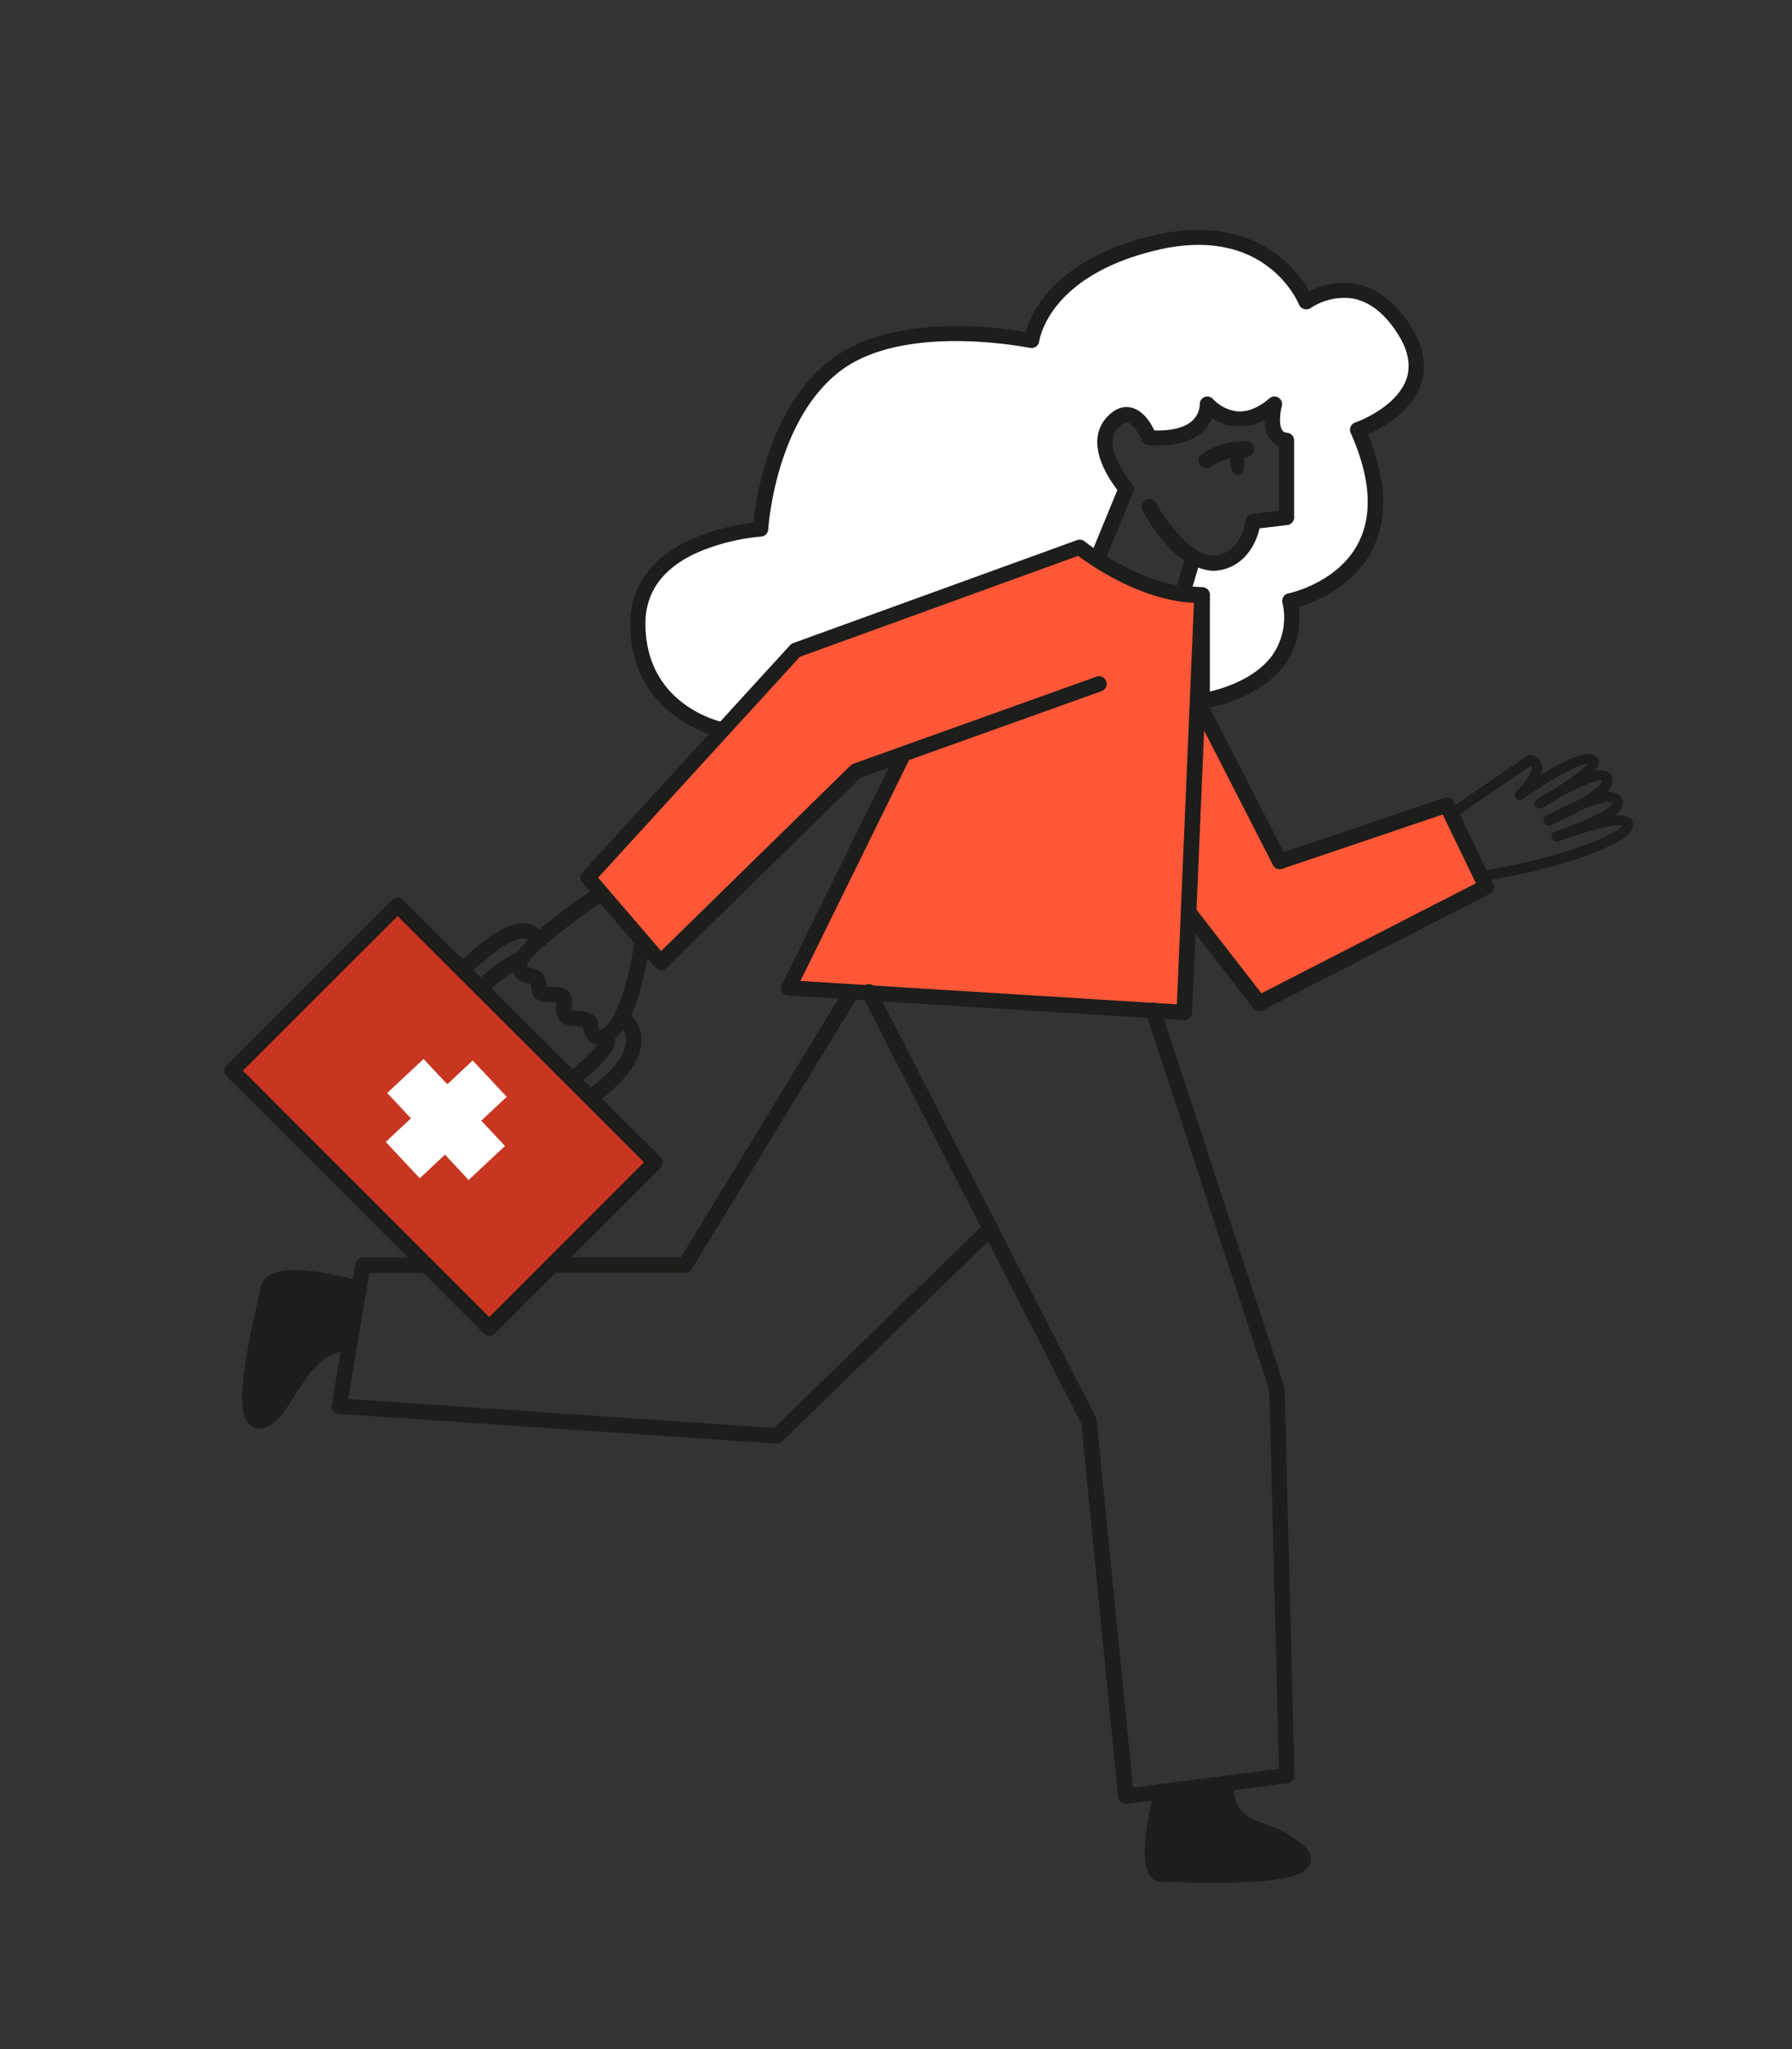 <svg xmlns="http://www.w3.org/2000/svg" xmlns:xlink="http://www.w3.org/1999/xlink" viewBox="0 0 350 400"><rect x="0" y="0" width="350" height="400" fill="#333333" stroke="none"/><defs><style>.cls-1{fill:none;}.cls-2{fill:#c83521;}.cls-3{fill:#fff;}.cls-4{fill:#1d1d1b;}.cls-5{fill:#ff5737;}.cls-6{clip-path:url(#clip-path);}.cls-7{clip-path:url(#clip-path-2);}.cls-8{clip-path:url(#clip-path-3);}.cls-9{clip-path:url(#clip-path-4);}.cls-10{clip-path:url(#clip-path-5);}.cls-11{clip-path:url(#clip-path-6);}.cls-12{clip-path:url(#clip-path-7);}.cls-13{clip-path:url(#clip-path-8);}.cls-14{clip-path:url(#clip-path-9);}.cls-15{clip-path:url(#clip-path-10);}.cls-16{clip-path:url(#clip-path-11);}.cls-17{clip-path:url(#clip-path-12);}.cls-18{clip-path:url(#clip-path-13);}.cls-19{clip-path:url(#clip-path-14);}.cls-20{clip-path:url(#clip-path-15);}.cls-21{clip-path:url(#clip-path-16);}.cls-22{clip-path:url(#clip-path-17);}</style><clipPath id="clip-path"><rect class="cls-1" x="813.97" y="99.97" width="78" height="78"/></clipPath><clipPath id="clip-path-2"><rect class="cls-1" x="891.97" y="99.97" width="78" height="78"/></clipPath><clipPath id="clip-path-3"><rect class="cls-1" x="813.97" y="21.97" width="78" height="78"/></clipPath><clipPath id="clip-path-4"><rect class="cls-1" x="735.97" y="21.97" width="78" height="78"/></clipPath><clipPath id="clip-path-5"><rect class="cls-1" x="735.97" y="99.97" width="78" height="78"/></clipPath><clipPath id="clip-path-6"><rect class="cls-1" x="891.97" y="21.97" width="78" height="78"/></clipPath><clipPath id="clip-path-7"><rect class="cls-1" x="735.97" y="-212.03" width="78" height="78"/></clipPath><clipPath id="clip-path-8"><rect class="cls-1" x="735.97" y="-290.03" width="78" height="78"/></clipPath><clipPath id="clip-path-9"><rect class="cls-1" x="735.97" y="-134.03" width="78" height="78"/></clipPath><clipPath id="clip-path-10"><rect class="cls-1" x="813.97" y="-212.03" width="78" height="78"/></clipPath><clipPath id="clip-path-11"><rect class="cls-1" x="969.97" y="-212.03" width="78" height="78"/></clipPath><clipPath id="clip-path-12"><rect class="cls-1" x="813.97" y="-134.03" width="78" height="78"/></clipPath><clipPath id="clip-path-13"><rect class="cls-1" x="891.97" y="-134.03" width="78" height="78"/></clipPath><clipPath id="clip-path-14"><rect class="cls-1" x="969.97" y="-134.03" width="78" height="78"/></clipPath><clipPath id="clip-path-15"><rect class="cls-1" x="969.97" y="-290.03" width="78" height="78"/></clipPath><clipPath id="clip-path-16"><rect class="cls-1" x="891.97" y="-212.03" width="78" height="78"/></clipPath><clipPath id="clip-path-17"><rect class="cls-1" x="969.97" y="21.97" width="78" height="78"/></clipPath></defs><g id="Layer_6" data-name="Layer 6"><polygon class="cls-2" points="77.66 176.7 127.9 226.93 96.55 258.28 45.32 209.03 76.55 176.7 77.66 176.7"/><path class="cls-3" d="M141.12,142.56l14.29-15.63,55.47-20.11,3.59,1.94L220,95.38l-3.24-5.17-.84-4.8,3.33-4.32,3.07.92,2.14,3.41,6.51-.59,3.86-2.68,1-3.28,3.7,2.46h5.33l4.07-2.45v5.37l2.35,3.4V101l-6.55.79-3,6.25-4.29,1.87-4.34-1.16-2.12,7.2,3.86.22v20.73s20.28-2.75,17.14-19.52c0,0,25.81-5.11,13.23-33.41,0,0,17.56-6,9.17-19.39S255.08,59,255.08,59s-6.81-16.9-29.47-11.53S201.5,66.56,201.5,66.56s-25.28-5.37-38.52,5-14.41,31.83-14.41,31.83-24.1,1.31-24,18.6,16.52,20.59,16.52,20.59"/><path class="cls-4" d="M141.12,144l-.29,0c-.18,0-17.59-3.75-17.73-22-.12-16,18.86-19.38,24.08-20,.49-4.91,3-22.36,14.88-31.64s32.56-6.54,38.28-5.54c1.12-4,5.81-14.32,24.92-18.85,12.29-2.91,20.11.59,24.51,4a23.8,23.8,0,0,1,5.94,6.87,14.56,14.56,0,0,1,9.23-1.38c4.14.82,7.73,3.62,10.67,8.31,2.5,4,3.13,7.79,1.88,11.33-1.89,5.35-7.59,8.45-10.34,9.67,3.69,9,4,16.6.79,22.7-3.76,7.24-11.2,10.1-14.31,11A15.37,15.37,0,0,1,251,129.65c-5.16,7.14-15.52,8.62-16,8.68a1.49,1.49,0,0,1-1.7-1.48V117.53l-2.45-.14a1.51,1.51,0,0,1-1.41-1.59,1.49,1.49,0,0,1,1.59-1.41l3.85.23a1.5,1.5,0,0,1,1.42,1.5V135c2.94-.7,9-2.62,12.24-7.14a12.85,12.85,0,0,0,1.92-10.28,1.51,1.51,0,0,1,1.19-1.75c.09,0,9.6-2,13.64-9.82,2.88-5.57,2.38-12.81-1.49-21.51a1.48,1.48,0,0,1,0-1.2,1.45,1.45,0,0,1,.88-.82c.08,0,8-2.83,10-8.45.92-2.63.39-5.57-1.6-8.73-2.49-4-5.42-6.31-8.71-7A11.85,11.85,0,0,0,256,60.12a1.51,1.51,0,0,1-1.29.21,1.49,1.49,0,0,1-1-.88c-.26-.63-6.66-15.62-27.74-10.63s-22.9,17.32-23,17.84a1.53,1.53,0,0,1-.61,1,1.58,1.58,0,0,1-1.19.25c-.25,0-24.76-5.1-37.28,4.69s-13.83,30.53-13.84,30.74a1.49,1.49,0,0,1-1.42,1.41A40.73,40.73,0,0,0,137,107.53c-7.31,3-11,7.89-10.94,14.37.12,15.83,14.7,19,15.32,19.12a1.51,1.51,0,0,1-.3,3Z"/><polygon class="cls-3" points="98.63 223.7 94 218.76 98.97 214.11 92.32 207.01 87.36 211.66 82.73 206.72 75.63 213.36 80.26 218.31 75.34 222.91 81.98 230.01 86.91 225.4 91.53 230.35 98.63 223.7"/><path class="cls-5" d="M114.85,171.3l14.22,16.54L167.2,150.5l8.92-2.51L154,192.85l76.92,4.8,1.22-19.56,13.74,17.72,44.3-22.71-7.64-16-32.67,11.08-16-31.31.89-20.73s-17.34-2.28-23.92-9.36l-55.47,20.11Z"/><path class="cls-4" d="M52.89,250.68l7.93-1.24,9.27,2.15-1.77,10.6S64,261,60.33,266s-6.5,11.51-9.42,11.34-2.13-9.68-2.13-9.68Z"/><polygon class="cls-4" points="226.98 349.72 239.42 348.13 239.8 351.49 243.5 356.15 253.01 360.87 254.53 363.82 245.74 365.77 226.98 365.88 225.06 362.56 226.98 349.72"/></g><g id="Layer_5" data-name="Layer 5"><path class="cls-4" d="M231.33,199.15h-.09l-77.31-4.81a1.49,1.49,0,0,1-1.2-.74,1.52,1.52,0,0,1,0-1.42l20.86-42.35-5.53,2-37.89,37.11a1.5,1.5,0,0,1-2.19-.09l-14.22-16.54a1.5,1.5,0,0,1,0-2l40.55-44.37a1.51,1.51,0,0,1,.6-.4l55.47-20.11a1.5,1.5,0,0,1,1.44.24c.12.1,11.83,9.38,22.94,9a1.49,1.49,0,0,1,1.11.45,1.47,1.47,0,0,1,.43,1.12l-3.46,81.46a1.52,1.52,0,0,1-.5,1A1.48,1.48,0,0,1,231.33,199.15Zm-75-7.66,73.53,4.57,3.33-78.39c-10.17-.4-20-7.19-22.61-9.16l-54.35,19.7-39.41,43.12,12.3,14.32,37-36.22a1.46,1.46,0,0,1,.54-.34l47.49-17a1.5,1.5,0,0,1,1,2.83l-37.63,13.46a.82.82,0,0,1-.1.26Z"/><path class="cls-4" d="M245.9,197.31a1.48,1.48,0,0,1-1.18-.58L231,179a1.5,1.5,0,1,1,2.37-1.84l13,16.74,41.89-21.48L281.78,159l-31.35,10.6a1.51,1.51,0,0,1-1.81-.74l-16-31.24a1.5,1.5,0,1,1,2.67-1.37l15.44,30.09,31.39-10.61a1.5,1.5,0,0,1,1.83.78l7.64,16a1.5,1.5,0,0,1-.66,2l-44.3,22.71A1.55,1.55,0,0,1,245.9,197.31Z"/><path class="cls-4" d="M230.94,117.46a1.5,1.5,0,0,1-1.44-1.93l2.12-7.19a1.5,1.5,0,1,1,2.88.85l-2.12,7.19A1.49,1.49,0,0,1,230.94,117.46Z"/><path class="cls-4" d="M237.14,111.43c-1.75,0-8-.83-14-11.79a1.5,1.5,0,0,1,2.63-1.45c1.66,3,7,10.69,11.51,10.24,5.27-.53,6-6.73,6-6.79a1.51,1.51,0,0,1,1.32-1.33l5.22-.63V87.11A4,4,0,0,1,248,85.66,6.5,6.5,0,0,1,247,82a10.13,10.13,0,0,1-5.62,1.24,9.87,9.87,0,0,1-4.64-1.63,7.28,7.28,0,0,1-2.08,2.88c-3.76,3.17-10.17,2.45-10.44,2.41A1.5,1.5,0,0,1,223,86c-.48-1.29-1.71-3.29-2.79-3.49-.66-.12-1.39.52-1.89,1.08C215,87.29,221,94.32,221.1,94.39a1.48,1.48,0,0,1,.26,1.56l-5.5,13.38a1.5,1.5,0,1,1-2.78-1.14l5.16-12.55c-1.77-2.27-6.49-9.22-2.14-14.1,1.84-2.06,3.56-2.24,4.69-2,2.41.45,4,3,4.65,4.48,1.63.07,5.22,0,7.32-1.79a4.54,4.54,0,0,0,1.57-3.4,1.49,1.49,0,0,1,1-1.35,1.47,1.47,0,0,1,1.62.46,7.72,7.72,0,0,0,4.72,2.36c2,.15,4.13-.7,6.26-2.53a1.49,1.49,0,0,1,2.42,1.53c-.29,1.06-.64,3.62.1,4.69a1.16,1.16,0,0,0,.95.49,1.5,1.5,0,0,1,1.36,1.5V101a1.49,1.49,0,0,1-1.32,1.49l-5.44.66c-.7,3.13-3.07,7.71-8.47,8.25Z"/><path class="cls-4" d="M235.6,91.39a1.53,1.53,0,0,1-1.23-.64,1.51,1.51,0,0,1,.37-2.09,13.91,13.91,0,0,1,8.89-2.48,1.5,1.5,0,0,1-.34,3h0a11.07,11.07,0,0,0-6.83,2A1.45,1.45,0,0,1,235.6,91.39Z"/><ellipse class="cls-4" cx="241.69" cy="90.21" rx="1.41" ry="2.57"/><path class="cls-4" d="M117.19,204a3,3,0,0,1-1.81-.59,4.17,4.17,0,0,1-1.49-2.91,6.68,6.68,0,0,0-1.84-.22,3.49,3.49,0,0,1-2.71-1.05,3.79,3.79,0,0,1-.6-3.17c0-.11,0-.25,0-.38-3.31,0-4.68-.18-5-3q0-.28-.09-.66l-.33-.05a3.58,3.58,0,0,1-3.37-3.06c-.69-3.3,8.21-10.11,15.8-15.24a1.5,1.5,0,0,1,1.68,2.48c-6.68,4.52-14,10.47-14.52,12.25.11.49.16.49.87.6a2.94,2.94,0,0,1,2.83,2.51c0,.31.08.58.11.82l0,.3c.56.07,1.69.07,2.22.07a2.77,2.77,0,0,1,2.17.85,3.44,3.44,0,0,1,.54,2.89,8.12,8.12,0,0,0-.06.82,2.07,2.07,0,0,0,.45,0c3.13.06,4.73.95,4.76,2.66a1.54,1.54,0,0,0,.32,1.06.62.62,0,0,0,.16,0c3.07-.84,5.62-10,6.45-16.2a1.5,1.5,0,1,1,3,.4c-.38,2.83-2.57,17-8.62,18.7A4,4,0,0,1,117.19,204Zm-8-8.31Zm-6.24-7.25Z"/><path class="cls-4" d="M95.56,260.77a1.45,1.45,0,0,1-1.06-.44L44.26,210.1a1.5,1.5,0,0,1,0-2.13L76.6,175.64a1.49,1.49,0,0,1,2.12,0L129,225.87a1.51,1.51,0,0,1,0,2.13L96.62,260.33A1.48,1.48,0,0,1,95.56,260.77ZM47.44,209l48.12,48.11,30.22-30.22L77.66,178.82Z"/><path class="cls-4" d="M93.81,194.35a1.51,1.51,0,0,1-1-2.61c4.92-4.52,8-5.77,8.09-5.82A1.5,1.5,0,0,1,102,188.7s-2.74,1.17-7.17,5.25A1.5,1.5,0,0,1,93.81,194.35Z"/><path class="cls-4" d="M90.34,190.88a1.48,1.48,0,0,1-1.07-.45,1.5,1.5,0,0,1,0-2.13c6.43-6.24,11.09-8.83,14.23-7.92a3.76,3.76,0,0,1,2.61,2.61,1.5,1.5,0,0,1-2.91.75.75.75,0,0,0-.59-.49c-.71-.17-3.64-.18-11.25,7.21A1.51,1.51,0,0,1,90.34,190.88Z"/><path class="cls-4" d="M112.33,211.79a1.5,1.5,0,0,1-1-2.66c4.61-3.77,5.57-5.43,5.76-5.89a1.5,1.5,0,0,1,2.46-1.49,1.88,1.88,0,0,1,.58,1.48c0,1.13-.77,3.21-6.9,8.22A1.5,1.5,0,0,1,112.33,211.79Zm5.26-7.81h0Zm0,0Zm0,0Zm0,0Z"/><path class="cls-4" d="M115.73,215.42a1.5,1.5,0,0,1-.88-2.72c6.09-4.43,7.4-7.66,7.42-9.59a4.16,4.16,0,0,0-1.46-3.23,1.5,1.5,0,0,1,1.78-2.41,7.19,7.19,0,0,1,2.68,5.59c0,3.83-2.91,7.89-8.66,12.07A1.5,1.5,0,0,1,115.73,215.42Z"/><path class="cls-4" d="M289.22,172.05a1,1,0,0,1-1-.84,1,1,0,0,1,.84-1.15c15.67-2.45,26.61-7.05,27.8-8.91-1.35-.25-5.9.86-10.32,2.31-.91.33-1.68.59-2.21.77a1,1,0,0,1-1.26-.63,1,1,0,0,1,.61-1.27l2.49-.86c4.79-1.78,8.68-3.84,8.82-4.78l-.21-.06c-1-.29-3.12.33-5.42,1.27a62.75,62.75,0,0,1-6.51,3.18,1,1,0,0,1-1.29-.48,1,1,0,0,1,.41-1.31,60.83,60.83,0,0,1,6.45-3.18c2.27-1.3,4.12-2.64,4.49-3.59,0-.06,0-.11,0-.15-.94-.24-4.36,1.17-8.26,3.32-1.25.77-2.48,1.48-3.53,2.07a1,1,0,0,1-1-1.72c.72-.45,1.94-1.2,3.38-2,3.07-1.91,5.8-3.88,6.56-4.9-1.73,0-7.27,3-12.63,6.88a1,1,0,0,1-1.29-1.52c3.12-3.13,3.07-4.43,3-4.75a.61.61,0,0,0-.16-.27l-15,10.26a1,1,0,0,1-1.13-1.65l15.49-10.59a1,1,0,0,1,.79-.15,2.75,2.75,0,0,1,1.95,1.85,3.45,3.45,0,0,1-.13,2.06c3.91-2.45,8.55-4.84,10.47-3.81a1.55,1.55,0,0,1,.87,1.37,3,3,0,0,1-.86,1.75,4.42,4.42,0,0,1,2.17-.09,1.8,1.8,0,0,1,1.17,1,2.2,2.2,0,0,1,0,1.79,4.62,4.62,0,0,1-.89,1.35,4.35,4.35,0,0,1,1.44.11,2.27,2.27,0,0,1,1.43,1.08,1.9,1.9,0,0,1,.09,1.68,4.54,4.54,0,0,1-1.51,1.74c3-.25,3.33.68,3.5,1.11a1.89,1.89,0,0,1-.17,1.69c-1.86,3.3-15,7.8-29.3,10Z"/><path class="cls-4" d="M219.89,352.13a1.54,1.54,0,0,1-.94-.33,1.52,1.52,0,0,1-.56-1l-7.2-72.95L168.37,194.3a1.5,1.5,0,0,1,2.67-1.37l43,83.77a1.47,1.47,0,0,1,.16.54l7.08,71.7,28.52-3.64-1.89-73.91-24.11-73.66a1.5,1.5,0,1,1,2.85-.93l24.18,73.86a1.63,1.63,0,0,1,.08.43l1.92,75.49a1.48,1.48,0,0,1-1.31,1.52l-31.39,4Z"/><path class="cls-4" d="M151.77,281.81h-.1L66.17,276a1.49,1.49,0,0,1-1.07-.56,1.52,1.52,0,0,1-.3-1.18l4.58-27.52a1.5,1.5,0,0,1,1.48-1.26H83.23a1.5,1.5,0,1,1,0,3H72.13L68,273.08l83.18,5.68,41.17-40a1.5,1.5,0,0,1,2.09,2.16l-41.65,40.43A1.55,1.55,0,0,1,151.77,281.81Z"/><path class="cls-4" d="M133.84,248.44H107.89a1.5,1.5,0,1,1,0-3H133l32.06-52.61a1.5,1.5,0,0,1,2.56,1.56l-32.5,53.33A1.49,1.49,0,0,1,133.84,248.44Z"/><path class="cls-4" d="M50.63,278.84a2.73,2.73,0,0,1-2.05-.89c-2.53-2.69-1-11.88,1.94-24.85l.42-1.83a3.58,3.58,0,0,1,1.77-2.36c4.25-2.53,15.57.59,17.8,1.25a1.5,1.5,0,1,1-.84,2.87c-4.68-1.36-13-3-15.43-1.54-.32.19-.36.35-.37.43-.11.47-.25,1.1-.43,1.86C49.5,270.85,50,275,50.7,275.83c1.39-.3,2.82-2.59,4.32-5,2.81-4.51,6.31-10.13,13.29-10.13h0a1.5,1.5,0,0,1,0,3h0c-5.31,0-8.2,4.63-10.74,8.72-2,3.18-3.7,5.93-6.41,6.39A3.23,3.23,0,0,1,50.63,278.84Z"/><path class="cls-4" d="M236.7,367.52q-3.31,0-7.33-.09c-1.06,0-1.89-.05-2.39-.05a2.89,2.89,0,0,1-2.35-1.17c-2.48-3.22.06-13.73.9-16.88a1.5,1.5,0,0,1,2.9.78c-1.76,6.59-2.42,13.41-1.39,14.3.45,0,1.31,0,2.4,0,17.9.41,22.47-.72,23.5-1.55a2.13,2.13,0,0,0-.23-.26,17,17,0,0,0-6.39-3.6c-4.13-1.58-8.4-3.21-8.4-10.89a1.5,1.5,0,0,1,3,0c0,5.62,2.57,6.6,6.47,8.09a19.58,19.58,0,0,1,7.44,4.28c1.51,1.51,1.27,2.81,1,3.46C254.76,366.47,249.4,367.52,236.7,367.52Z"/></g><g id="Layer_13" data-name="Layer 13"><rect class="cls-1" x="-1.47" y="0.58" width="350" height="400"/></g></svg>